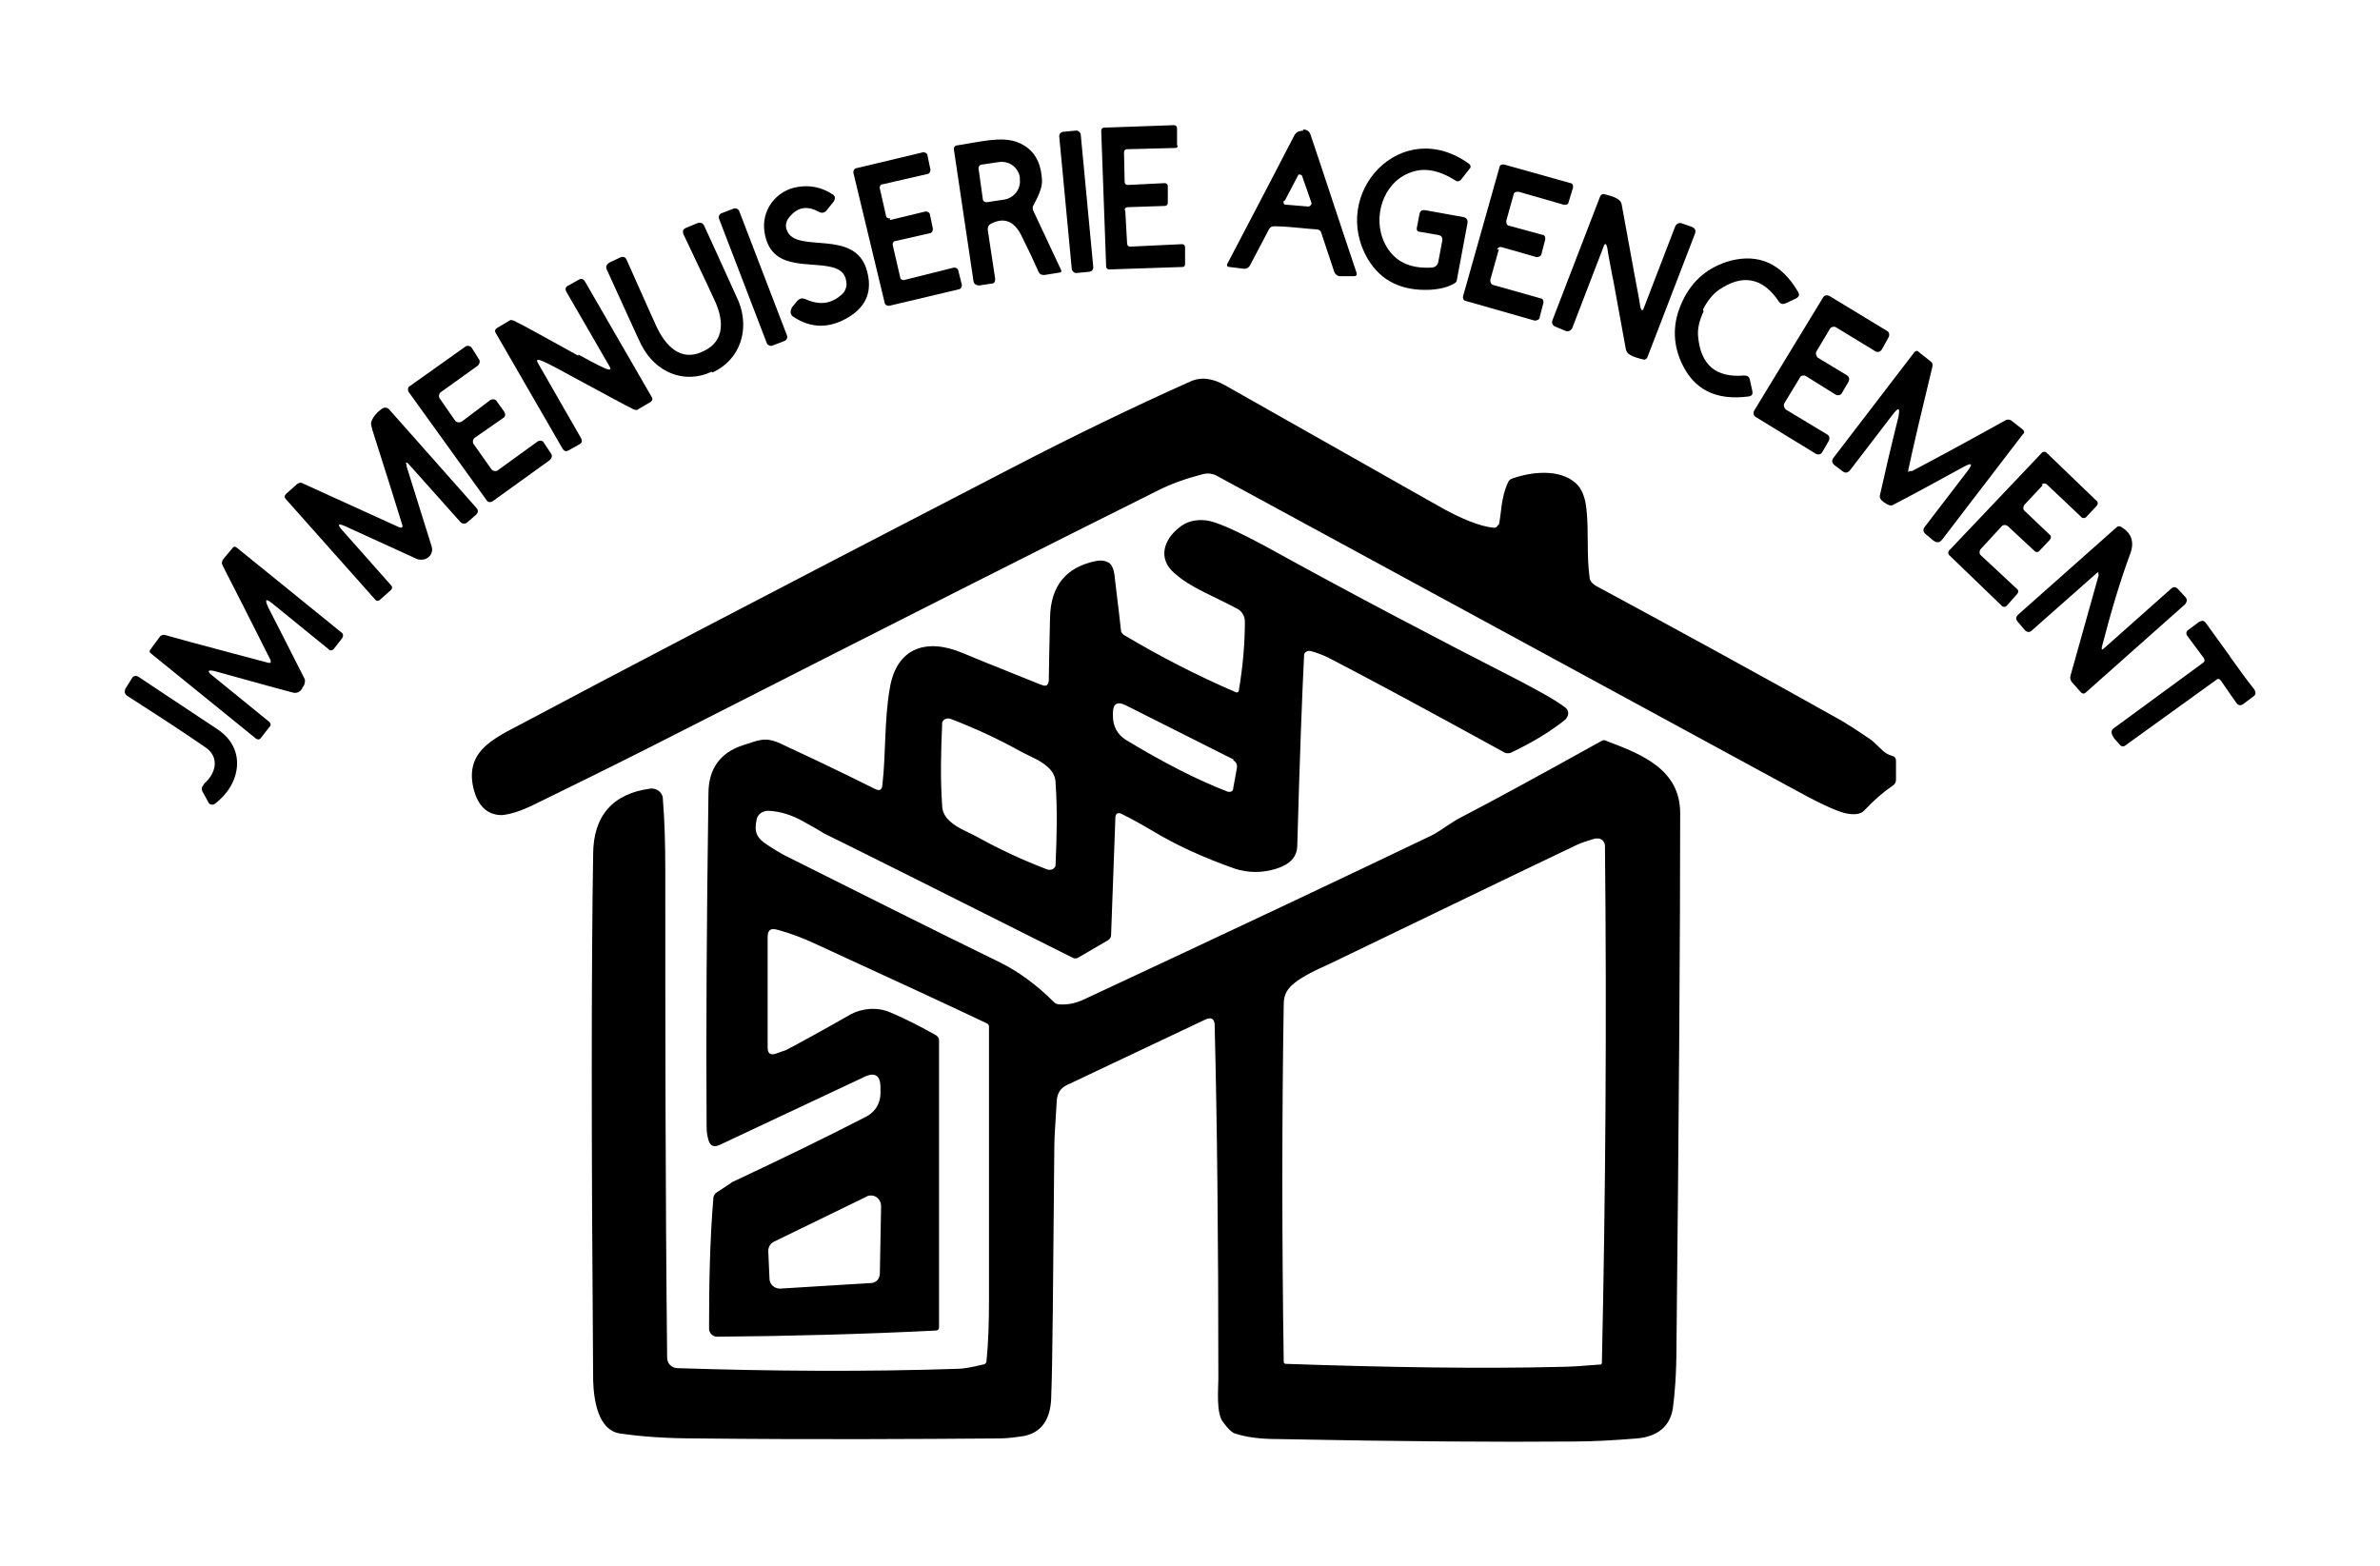 <?xml version="1.0" encoding="UTF-8"?>
<svg id="Calque_1" data-name="Calque 1" xmlns="http://www.w3.org/2000/svg" version="1.1" viewBox="0 0 386 254">
  <defs>
    <style>
      .cls-1 {
        fill: #000;
        stroke-width: 0px;
      }
    </style>
  </defs>
  <path class="cls-1" d="M182.5,34.1l.3,5.4c0,.3.2.5.5.5,0,0,0,0,0,0l8.4-.4c.3,0,.5.2.5.5,0,0,0,0,0,0v2.7c0,.3-.1.5-.4.5l-11.9.4c-.3,0-.5-.2-.5-.5,0,0,0,0,0,0l-.8-22c0-.3.2-.5.5-.5,0,0,0,0,0,0l11.3-.4c.3,0,.5.2.5.5v2.7c.2.3,0,.5-.3.5,0,0,0,0,0,0l-7.8.2c-.3,0-.5.2-.5.5h0s.1,4.8.1,4.8c0,.3.2.5.5.5,0,0,0,0,0,0l6-.3c.3,0,.5.2.5.5,0,0,0,0,0,0v2.7c0,.3-.2.5-.5.5,0,0,0,0,0,0l-6,.2c-.3,0-.5.2-.5.5,0,0,0,0,0,0Z"/>
  <rect class="cls-1" x="172.8" y="21.2" width="3.5" height="23" rx=".7" ry=".7" transform="translate(-2.3 16.6) rotate(-5.4)"/>
  <path class="cls-1" d="M211.3,21c.7,0,1.1.3,1.3,1,2.1,6.2,4.5,13.6,7.4,22.2.1.4,0,.6-.4.6h-2.4c-.4-.1-.7-.4-.8-.7l-2.1-6.3c-.1-.4-.4-.6-.8-.6-.2,0-1.3-.1-3.4-.3-2.1-.2-3.2-.2-3.4-.2-.4,0-.7.1-.9.5l-3.1,5.9c-.2.3-.5.5-.9.5l-2.4-.3c-.4,0-.5-.3-.3-.6,4.2-8,7.8-14.9,10.8-20.7.3-.6.8-.8,1.5-.8ZM208.2,32.6c-.1.2,0,.5.2.6,0,0,.1,0,.2,0l3.6.3c.2,0,.4-.2.5-.4,0,0,0-.1,0-.2l-1.5-4.3c0-.2-.3-.3-.5-.3-.1,0-.2.1-.2.2l-2.1,4Z"/>
  <path class="cls-1" d="M160.2,37.3l1.2,7.9c0,.5-.1.8-.6.8l-2,.3c-.4,0-.8-.2-.9-.6l-3.2-21.5c0-.3.1-.5.4-.6h0c3.5-.5,7.3-1.6,10-.5,2.5,1,3.8,3.1,3.9,6.3,0,1-.5,2.3-1.5,4.1,0,.1,0,.3,0,.5l4.6,9.8c.1.2,0,.4-.2.4l-2.5.4c-.5,0-.8-.1-1-.6-.7-1.6-1.6-3.5-2.7-5.7-1.2-2.5-2.9-3.1-5-2-.4.2-.5.5-.5.9ZM158.7,27.3l.7,5c0,.3.3.5.6.5,0,0,0,0,0,0l2.7-.4c1.7-.2,2.9-1.7,2.7-3.3v-.4c-.3-1.6-1.8-2.7-3.5-2.4l-2.7.4c-.3,0-.5.3-.5.6Z"/>
  <path class="cls-1" d="M233.2,38.1l-2.9-.5c-.4,0-.6-.3-.5-.7l.4-2.1c.1-.6.4-.8,1-.7l6.1,1.1c.5.1.8.4.7,1l-1.7,9.1c0,.3-.2.6-.5.7-1,.6-2.3.9-3.9,1-4.5.2-7.9-1.4-10-4.9-6.4-10.7,5.4-23.5,16.4-15.5.2.2.3.5.1.7,0,0,0,0,0,0l-1.5,1.9c-.2.2-.6.3-.8.1-2.7-1.7-5.1-2.2-7.4-1.3-4.4,1.6-6.2,7.3-4.1,11.5,1.4,2.8,3.9,4.1,7.5,3.9.7,0,1.1-.4,1.2-1.1l.6-3.2c.1-.6-.1-.9-.7-1Z"/>
  <path class="cls-1" d="M144.3,35.7l5.8-1.4c.3,0,.6.1.7.4,0,0,0,0,0,0l.5,2.4c0,.3-.1.6-.4.7,0,0,0,0,0,0l-5.7,1.3c-.3,0-.5.4-.4.7,0,0,0,0,0,0l1.2,5.2c0,.3.4.5.7.4,0,0,0,0,0,0l8-2c.3,0,.6.1.7.4,0,0,0,0,0,0l.6,2.4c0,.3-.1.6-.4.7,0,0,0,0,0,0l-11.4,2.7c-.3,0-.6-.1-.7-.4l-5.1-21.2c0-.3.1-.6.4-.7,0,0,0,0,0,0l10.9-2.6c.3,0,.6.1.7.4,0,0,0,0,0,0l.5,2.4c0,.3-.1.6-.4.7l-7.4,1.7c-.3,0-.5.4-.4.7,0,0,0,0,0,0l1,4.4c0,.3.4.5.7.4,0,0,0,0,0,0Z"/>
  <path class="cls-1" d="M243.1,40.4l-1.4,5c0,.3.1.7.4.8l7.8,2.2c.3,0,.5.4.4.8l-.6,2.3c0,.3-.4.5-.8.5,0,0,0,0,0,0l-11.2-3.2c-.3,0-.5-.4-.4-.8l5.9-20.9c0-.3.4-.5.8-.4,0,0,0,0,0,0l10.7,3c.3,0,.5.4.4.8,0,0,0,0,0,0l-.7,2.3c0,.3-.4.5-.8.4l-7.3-2.1c-.3,0-.7,0-.8.4l-1.2,4.3c0,.3,0,.7.4.8,0,0,0,0,0,0l5.5,1.5c.3,0,.5.4.4.8l-.6,2.3c0,.3-.4.5-.8.5,0,0,0,0,0,0l-5.6-1.6c-.3-.1-.7,0-.8.4,0,0,0,0,0,0Z"/>
  <path class="cls-1" d="M136.7,47.6c.3-.3.5-.8.6-1.3,0-1.6-.7-2.6-2.5-3-3.9-.9-9.8.6-10.8-5.6-.6-3.6,1.9-6.9,5.5-7.4,2-.3,3.8.1,5.5,1.2.5.3.5.7.2,1.2l-1.2,1.5c-.3.3-.7.4-1.1.2-1.8-1-3.3-.9-4.6.5-.8.8-1,1.6-.7,2.4,1.4,4,11.1-.4,13,6.6.9,3.2,0,5.7-2.9,7.5-3.1,1.9-6.1,1.9-9,0-.5-.3-.6-.9-.3-1.4,0,0,0,0,0-.1l.9-1.1c.4-.4.8-.5,1.3-.3,2.4,1.1,4.4.8,6.2-1Z"/>
  <path class="cls-1" d="M261.6,45.3c-.6-3.1-.9-4.8-.9-5-.2-.9-.4-1-.7-.1l-5,13c-.2.4-.6.6-1,.5,0,0,0,0,0,0l-1.7-.7c-.5-.2-.7-.6-.5-1.1l7.7-20c.1-.3.4-.5.7-.4.8.2,1.6.4,2.2.8.3.2.5.4.6.8.8,4.3,1.5,8.2,2.1,11.5.6,3.1.9,4.8.9,5,.2.9.4,1,.7.1l5-13c.2-.4.6-.6,1-.5,0,0,0,0,0,0l1.7.6c.5.2.7.6.5,1.1l-7.7,20c-.1.3-.4.5-.7.4-.8-.2-1.6-.4-2.2-.8-.3-.2-.5-.4-.6-.8-.8-4.3-1.5-8.2-2.1-11.5Z"/>
  <rect class="cls-1" x="120.4" y="33.4" width="3.5" height="23" rx=".7" ry=".7" transform="translate(-8 46.8) rotate(-21)"/>
  <path class="cls-1" d="M115.4,60.3c-4.5,2.1-9.2,0-11.4-4.4-.3-.5-2.1-4.6-5.6-12.2-.2-.5,0-.8.4-1.1l1.7-.8c.6-.3,1-.1,1.2.5,3.1,7,4.7,10.5,4.7,10.5,1.4,3.1,3.9,6,7.6,4.2,3.8-1.7,3.3-5.4,1.8-8.5,0,0-1.6-3.5-4.9-10.4-.3-.6-.1-1,.5-1.2l1.7-.7c.5-.2.9,0,1.1.4,3.5,7.6,5.3,11.7,5.6,12.3,1.8,4.5.3,9.4-4.2,11.5Z"/>
  <path class="cls-1" d="M276.3,50.5c-.7,1.5-1,2.8-.9,4,.4,4.7,2.9,6.8,7.5,6.4.5,0,.8.2.9.7l.4,1.8c.1.5,0,.8-.6.9-5.3.7-8.9-1.1-10.9-5.5-1.5-3.3-1.4-6.7.2-10,1.6-3.4,4.2-5.5,7.7-6.5,4.6-1.2,8.3.4,11,5,.3.5.2.8-.3,1.1l-1.7.8c-.5.2-.8.1-1.1-.3-2.6-3.9-5.9-4.5-9.7-1.9-1,.7-1.9,1.8-2.6,3.2Z"/>
  <path class="cls-1" d="M93.8,57.5c2.7,1.5,4.3,2.3,4.8,2.4.4.1.5,0,.3-.4l-7-12.1c-.3-.5-.2-.9.3-1.1l1.6-.9c.5-.3.8-.2,1.1.3l10.8,18.7c.2.3.1.6-.2.8l-2.2,1.3c0,0-.5,0-.9-.3-.5-.2-3.8-2-10.1-5.4-2.7-1.5-4.3-2.3-4.8-2.4-.4-.1-.5,0-.3.4l7,12.2c.3.5.2.9-.3,1.1l-1.6.9c-.5.3-.8.2-1.1-.3l-10.8-18.7c-.2-.3-.1-.6.2-.8l2.2-1.3c0,0,.5,0,.9.3.5.2,3.8,2,10.1,5.5Z"/>
  <path class="cls-1" d="M292,61.1l-2.6,4.3c-.2.3,0,.8.2,1l6.8,4.1c.3.2.4.6.2,1,0,0,0,0,0,0l-1.1,1.9c-.2.3-.6.4-1,.2,0,0,0,0,0,0l-9.8-6c-.3-.2-.4-.6-.2-1l11.2-18.4c.2-.3.6-.4,1-.2,0,0,0,0,0,0l9.4,5.7c.3.2.4.6.2,1l-1.1,2c-.2.3-.6.5-1,.3,0,0,0,0,0,0l-6.4-3.9c-.3-.2-.8-.1-1,.2,0,0,0,0,0,0l-2.2,3.7c-.2.3,0,.8.2,1l4.8,2.9c.3.2.4.6.2,1l-1.1,1.9c-.2.3-.6.4-1,.2,0,0,0,0,0,0l-4.8-3c-.3-.2-.8-.1-1,.2,0,0,0,0,0,0Z"/>
  <path class="cls-1" d="M75,68.3l4.5-3.4c.3-.2.8-.2,1,.1,0,0,0,0,0,0l1.3,1.8c.2.3.2.8-.2,1,0,0,0,0,0,0l-4.6,3.2c-.3.2-.4.7-.2,1,0,0,0,0,0,0l2.9,4.1c.2.3.7.4,1,.2,0,0,0,0,0,0l6.5-4.7c.3-.2.8-.2,1,.2,0,0,0,0,0,0l1.2,1.8c.2.3.1.7-.2,1l-9.3,6.7c-.3.2-.8.2-1-.2h0s-12.6-17.5-12.6-17.5c-.2-.3-.2-.8.2-1,0,0,0,0,0,0l9-6.4c.3-.2.8-.1,1,.2,0,0,0,0,0,0l1.2,1.9c.2.3.1.7-.2,1l-6,4.3c-.3.2-.4.7-.2,1,0,0,0,0,0,0l2.5,3.6c.2.3.7.4,1,.2,0,0,0,0,0,0Z"/>
  <path class="cls-1" d="M309.7,76.4c0,0,.2,0,.4,0,3.8-2,8.8-4.7,15.1-8.2.3-.2.7-.2,1,0l1.9,1.5c.2.2.3.5,0,.7l-13.1,17.1c-.4.5-.8.6-1.4.2l-1.2-1c-.5-.4-.6-.8-.2-1.3l6.9-9c.9-1.2.7-1.4-.6-.7-4.4,2.4-8.2,4.5-11.5,6.2-.4.2-.8,0-1.4-.4-.6-.4-.8-.8-.7-1.2.8-3.6,1.8-7.9,3-12.7.3-1.5,0-1.6-.9-.4l-6.9,9c-.4.5-.8.6-1.3.2l-1.2-.9c-.5-.4-.6-.8-.2-1.3l13.1-17.1c.2-.2.5-.3.7,0l1.9,1.5c.3.2.4.5.3.9-1.7,7-3,12.5-3.9,16.7,0,.2,0,.3,0,.4Z"/>
  <path class="cls-1" d="M243.1,85.1c.4-1.7.3-4.4,1.5-6.9.1-.3.4-.5.7-.6,3.1-1.1,7.7-1.6,10.3.8.9.8,1.5,2.2,1.7,4.2.4,3.8,0,7.3.5,11,0,.6.5,1.1,1,1.4,13.7,7.4,26.7,14.5,39,21.4,1.3.7,3.2,1.9,5.8,3.7.2.2.8.7,1.6,1.5.5.5,1,.8,1.7,1,.4.1.6.4.6.8v3.1c0,.4-.2.7-.5.9-1.6,1.1-3.1,2.4-4.6,4-.6.7-1.7.8-3.1.5-1.7-.4-4.8-1.9-9.3-4.4-4.2-2.3-35-19-92.6-50.3-.7-.4-1.5-.5-2.3-.3-2.7.7-5.3,1.6-7.6,2.8-16.5,8.2-42,21.1-76.6,38.7-7.6,3.9-15.7,7.9-24.3,12.1-2.2,1.1-4,1.6-5.2,1.7-2.4,0-3.9-1.5-4.6-4.3-1.6-6.6,4.2-8.5,9.3-11.3,11.6-6.2,37.4-19.7,77.6-40.5,10.2-5.3,19.9-10,29.3-14.2,1.7-.8,3.6-.6,5.7.6,1.9,1.1,13.3,7.5,34.3,19.4,4,2.3,7.1,3.5,9.3,3.7.3,0,.5-.1.6-.4Z"/>
  <path class="cls-1" d="M65.9,75.5l4.1,13.1c.3.9-.2,1.8-1.1,2.1-.4.1-.8.1-1.2,0l-11.6-5.3c-1.3-.6-1.5-.4-.5.7l7.8,8.8c.3.3.2.6,0,.8l-1.8,1.6c-.3.2-.5.2-.7,0l-14.5-16.3c-.3-.3-.3-.6,0-.9l1.8-1.6c.3-.2.6-.3.9-.1l15.6,7.1c.5.2.7,0,.5-.5-1-3.3-2.5-8-4.5-14.3-.4-1.2-.6-2-.5-2.2.2-.7.7-1.4,1.6-2.1.5-.4,1-.4,1.4.1l14,15.8c.4.4.4.8,0,1.2l-1.4,1.2c-.3.3-.8.3-1.1,0,0,0,0,0,0,0l-8.3-9.3c-.5-.6-.7-.5-.4.2Z"/>
  <path class="cls-1" d="M331.3,78.7l-3,3.2c-.2.3-.2.7,0,.9l4.1,3.9c.3.2.3.6,0,.9l-1.6,1.7c-.2.3-.7.3-.9,0,0,0,0,0,0,0l-4.3-4c-.3-.2-.7-.2-.9,0,0,0,0,0,0,0l-3.5,3.8c-.2.3-.2.7,0,.9l5.9,5.5c.3.2.3.6,0,.9l-1.6,1.8c-.2.3-.7.3-.9,0,0,0,0,0,0,0l-8.4-8.1c-.3-.2-.3-.7,0-.9,0,0,0,0,0,0l14.9-15.7c.2-.3.7-.3.9,0h0s8,7.7,8,7.7c.3.2.3.6,0,.9l-1.6,1.7c-.2.3-.7.3-.9,0,0,0,0,0,0,0l-5.5-5.2c-.3-.3-.7-.2-.9,0,0,0,0,0,0,0Z"/>
  <path class="cls-1" d="M169,111.1c.7.3,1,0,1.1-.7,0-1.9.1-5.3.2-10.2.1-5.2,2.6-8.2,7.4-9.2,1-.2,1.7,0,2.2.3.5.4.8,1.2.9,2.4.1,1.1.5,3.9,1,8.5,0,.3.2.6.5.8,5.9,3.5,11.9,6.6,18.2,9.3.2,0,.3,0,.4-.2,0,0,0,0,0,0,.7-4.1,1-7.8,1-11.3,0-.9-.5-1.7-1.3-2.1-4.1-2.2-7.4-3.3-10.2-5.8-2.6-2.3-1.7-5.3.8-7.3,1.2-1,2.7-1.4,4.4-1.2,1.7.2,5,1.7,10,4.4,13.4,7.4,27.1,14.6,41,21.7,2.8,1.5,5.3,2.8,7.2,4.2.6.4.7,1.2.3,1.7,0,.1-.2.2-.2.3-2.5,2-5.5,3.8-8.9,5.4-.3.1-.6.1-.9,0-13.1-7.2-22.6-12.3-28.6-15.4-.8-.4-1.8-.8-2.9-1.1-.5-.1-1,.1-1.1.6,0,0,0,.1,0,.2-.3,5.9-.7,16.2-1.1,30.7,0,1.9-1.2,3.1-3.4,3.8-2.3.7-4.5.7-6.7,0-5.1-1.8-9.5-3.8-13.3-6.1-2.2-1.3-3.9-2.2-5.1-2.8-.6-.3-1,0-1,.6l-.7,19.1c0,.3-.2.6-.5.8l-4.8,2.8c-.3.2-.7.2-1,0-22.9-11.5-36.3-18.2-40.2-20.1,0,0-1.1-.7-3.3-1.9-1.9-1.1-3.8-1.7-5.8-1.8-.9,0-1.8.6-1.9,1.5-.4,1.9,0,2.9,1.7,4,1.2.8,2.1,1.3,2.6,1.6,11.8,5.9,23.5,11.8,35.2,17.5,3,1.5,5.9,3.6,8.7,6.4.2.2.5.4.9.4,1.4.1,2.7-.2,4-.8,25.3-11.8,44.1-20.7,56.6-26.7,1.3-.7,2.8-1.9,4.3-2.7,5.4-2.8,13.1-7,23-12.5.3-.2.6-.2.9,0,5.9,2.2,11.9,4.7,11.9,11.7,0,19.4-.2,48.1-.6,86.3,0,4.7-.3,8.2-.6,10.3-.5,2.9-2.5,4.5-5.8,4.8-3.7.3-7.2.5-10.5.5-11.8.1-27.7,0-47.8-.4-2.8,0-5.1-.3-6.9-.9-.4-.1-1.1-.7-1.9-1.8-1.2-1.4-.8-5.5-.8-7.1,0-22.7-.2-41.5-.6-57.3,0-1.1-.6-1.4-1.6-.9l-22.4,10.6c-1,.5-1.5,1.3-1.6,2.4-.2,3.5-.4,6-.4,7.3-.2,22.5-.3,36-.5,40.5,0,3.2-1,6-4.4,6.7-1.3.2-2.7.4-4.2.4-13.5.1-29.8.2-48.8,0-5,0-9.1-.3-12.5-.8-3.6-.5-4.3-5.4-4.4-8.6-.3-38.5-.3-66.9,0-85.3,0-6.3,3.2-9.9,9.3-10.7,1-.1,1.9.6,2,1.5,0,0,0,0,0,.1.3,3.7.4,7.5.4,11.4,0,24.5,0,50.9.3,79.3,0,.9.7,1.7,1.7,1.7,15.4.5,30.6.6,45.6.1.6,0,1.9-.2,4-.7.3,0,.5-.3.5-.6.3-2.9.4-6.2.4-9.9,0-11.5,0-26.3,0-44.3,0-.2-.1-.4-.3-.5-6.1-2.9-15.4-7.2-27.6-12.8-2.1-1-4.2-1.8-6.4-2.4-1.1-.3-1.6,0-1.6,1.2v17.9c0,.9.4,1.3,1.3,1,.6-.2,1.1-.4,1.7-.6,2.1-1.1,5.6-3,10.5-5.8,1.9-1,4.3-1.2,6.4-.3,2.6,1.1,5.1,2.4,7.4,3.7.3.2.5.5.5.8v46.6c0,.3-.2.5-.5.5-12,.6-23.8.9-35.5,1-.7,0-1.3-.6-1.3-1.3,0-6.9.1-14,.7-21.2,0-.3.2-.6.4-.8,1.5-1,2.4-1.6,2.7-1.8,8.1-3.8,15.3-7.3,21.5-10.5,1.8-.9,2.6-2.4,2.5-4.4v-.4c0-2-.9-2.6-2.7-1.7l-23.4,11c-.9.4-1.5.2-1.8-.8-.2-.7-.3-1.4-.3-2.2-.1-14.9,0-32.8.3-54,0-4,1.9-6.6,5.5-7.8,2.6-.8,3.6-1.5,6.2-.3,3.2,1.5,8.4,3.9,15.4,7.4.7.3,1,.1,1.1-.6.6-5.2.3-10.5,1.2-15.7,1.1-6.8,6.1-8.2,11.8-5.8.9.4,5.1,2.1,12.6,5.1ZM200.1,123.2l-17.5-8.8c-1.4-.7-2.1-.3-2.1,1.3,0,.1,0,.3,0,.4,0,1.7.7,3,2.1,3.9,6.1,3.7,11.6,6.5,16.5,8.4.4.1.8,0,.9-.4,0,0,0,0,0-.1l.6-3.3c.1-.6-.1-1-.6-1.3ZM158.6,135.8c3.6,2,7.3,3.7,11.2,5.2.6.2,1.2,0,1.4-.6,0-.1,0-.2,0-.3.2-4.4.3-8.8,0-13.1,0-.8-.3-1.5-.7-2-1.3-1.6-3.3-2.2-5.1-3.2-3.6-2-7.3-3.7-11.2-5.2-.6-.2-1.2,0-1.4.6,0,.1,0,.2,0,.3-.2,4.4-.3,8.8,0,13.1,0,.8.3,1.5.7,2,1.3,1.6,3.3,2.2,5.1,3.2ZM259.7,221.2c0,0,.1,0,.1-.1.6-27.3.8-55.3.5-83.9,0-.7-.6-1.3-1.3-1.2-.1,0-.2,0-.3,0-1,.3-2,.6-2.9,1-.9.4-14.2,6.8-40.1,19.3-2.4,1.1-5.9,2.6-7,4.5-.3.5-.5,1.2-.5,2-.3,18.8-.3,38.1,0,58.1,0,.1.1.3.3.3,17.2.6,31.9.8,44.2.5,2,0,4.4-.2,7-.4ZM141.2,208.1c.9,0,1.5-.7,1.5-1.6l.2-10.9c0-.9-.7-1.7-1.6-1.7-.3,0-.5,0-.8.2l-15,7.3c-.6.3-.9.9-.9,1.5l.2,4.5c0,.9.8,1.6,1.7,1.6,0,0,0,0,0,0l14.6-.9Z"/>
  <path class="cls-1" d="M340.3,93.2c.1-.4,0-.5-.3-.2l-10.4,9.2c-.4.4-.8.4-1.2,0l-1.1-1.3c-.4-.4-.4-.8,0-1.2l16-14.2c.2-.2.5-.2.8,0,1.6,1,2.1,2.4,1.4,4.3-1.6,4.3-3.1,9.3-4.6,15.1-.1.5,0,.6.4.2l10.8-9.6c.4-.4.8-.3,1.1,0l1.2,1.3c.4.4.3.8,0,1.2l-16.1,14.3c-.3.3-.6.2-.8,0l-1.5-1.7c-.2-.3-.3-.6-.2-1l4.6-16.4Z"/>
  <path class="cls-1" d="M49,111.7c-.2.3-.5.5-.7.6-.3.1-.6.1-.9,0-5.3-1.4-9.4-2.6-12.4-3.4-1.4-.4-1.5,0-.4.8l9.1,7.4c.2.2.3.6,0,.8l-1.4,1.8c-.2.3-.6.3-.9,0,0,0,0,0,0,0l-16.9-13.7c-.3-.2-.3-.5,0-.8l1.4-1.9c.2-.3.6-.4.9-.3,5.3,1.5,10.8,2.9,16.7,4.5.2,0,.3,0,.4,0,0,0,0-.2,0-.4-2.7-5.4-5.3-10.5-7.8-15.4-.2-.4-.1-.7.1-1l1.5-1.8c.2-.3.5-.3.8,0l16.9,13.7c.3.2.3.6.1.9l-1.4,1.8c-.2.2-.6.3-.8,0l-9.1-7.4c-1.1-.9-1.3-.7-.7.6,1.4,2.7,3.3,6.5,5.8,11.4.2.3.2.6.1.9,0,.3-.2.5-.4.8Z"/>
  <path class="cls-1" d="M361.6,106.4c1.5,2.1,2.8,3.9,4,5.4.3.5.3.9-.2,1.2l-1.6,1.2c-.4.3-.8.2-1.1-.2l-2.5-3.6c-.2-.3-.5-.4-.8-.1l-14.7,10.6c-.2.2-.6.2-.8,0-.2-.2-.5-.6-.8-.9s-.5-.7-.6-1c-.1-.3,0-.6.2-.8l14.6-10.7c.3-.2.3-.5.1-.8l-2.6-3.5c-.3-.4-.3-.8.2-1.1l1.6-1.2c.5-.3.9-.3,1.2.2,1.1,1.5,2.4,3.3,3.9,5.4Z"/>
  <path class="cls-1" d="M33.1,127.1c1.9-1.6,2.6-4.3.2-5.9-4.2-2.9-8.4-5.6-12.6-8.3-.5-.3-.6-.8-.3-1.3l1-1.6c.2-.4.7-.5,1.1-.2,0,0,0,0,0,0,6.2,4.1,10.4,6.9,12.8,8.5,4.8,3.2,3.7,9-.5,12.1-.3.2-.7.1-.9-.1,0,0,0,0,0,0l-1-1.8c-.3-.5-.2-.9.2-1.3Z"/>
</svg>